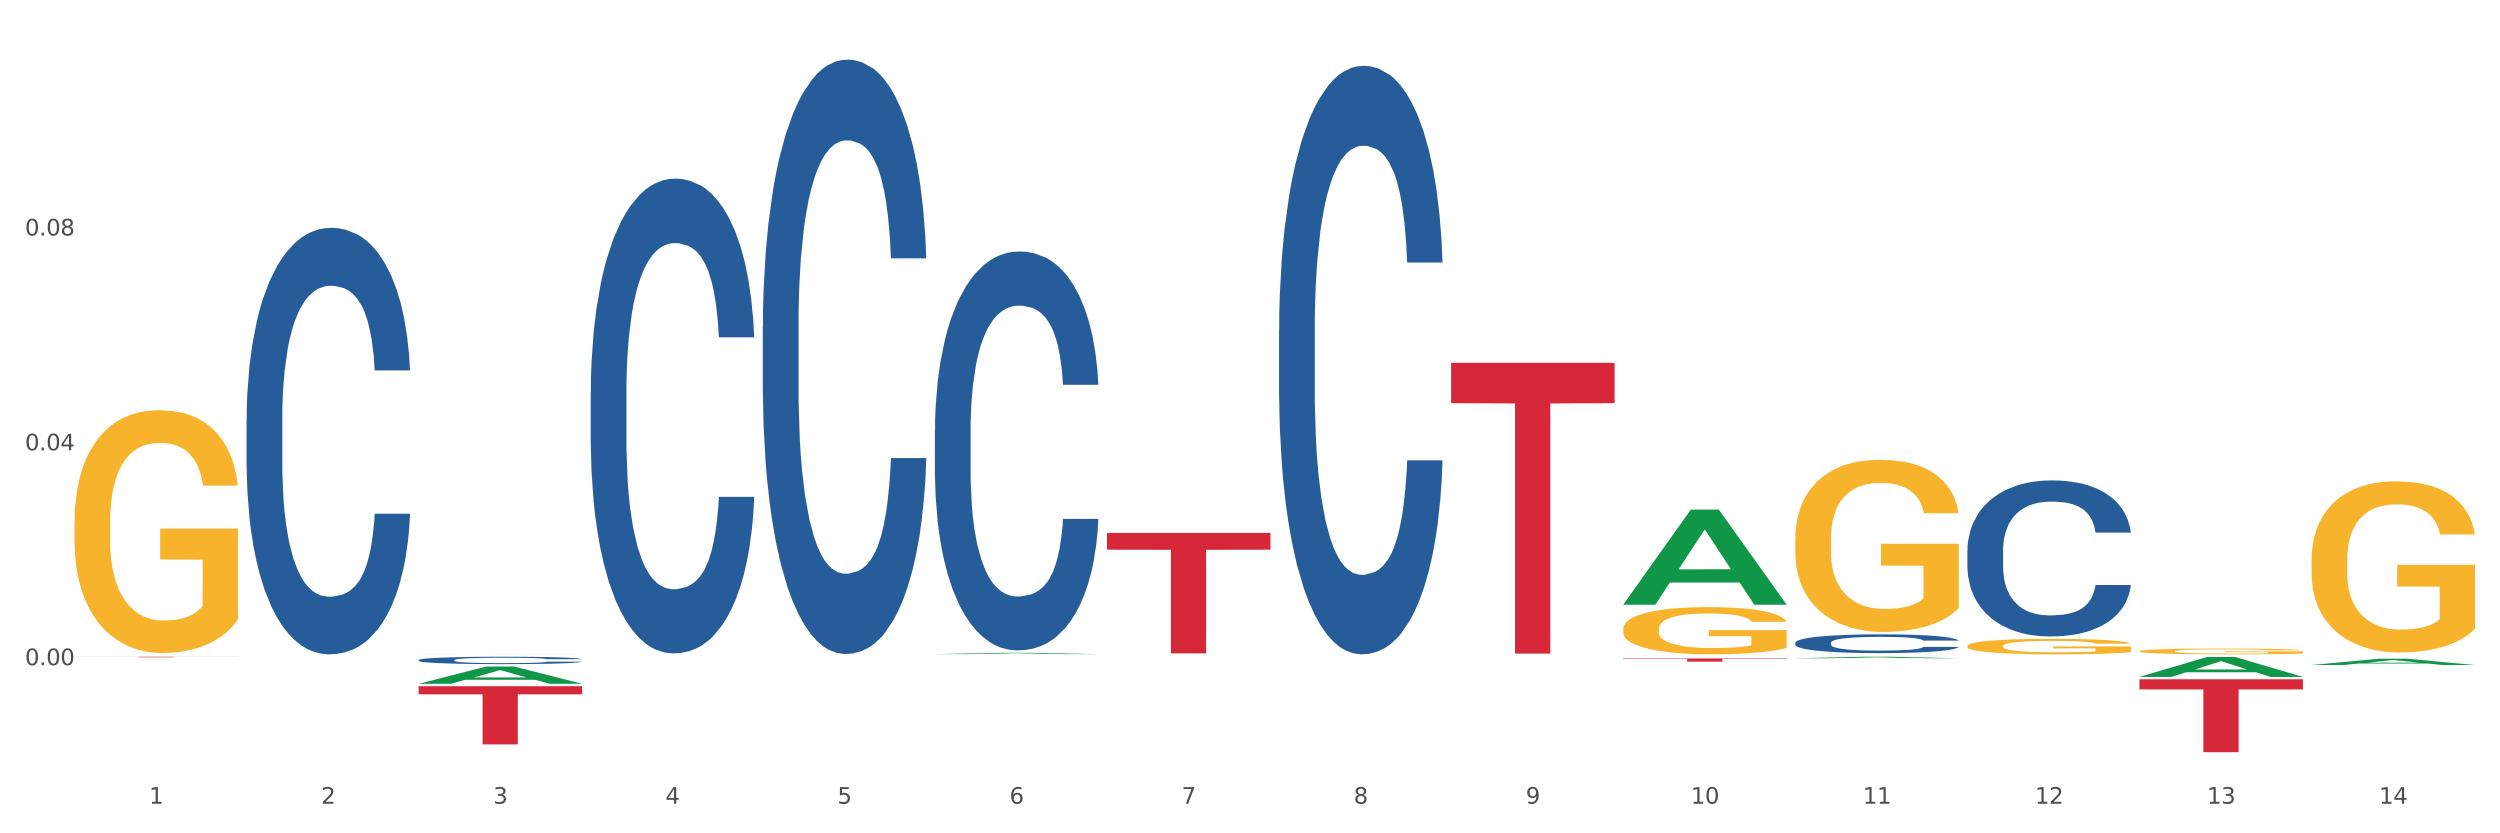 <?xml version="1.0" encoding="utf-8" standalone="no"?>
<!DOCTYPE svg PUBLIC "-//W3C//DTD SVG 1.1//EN"
  "http://www.w3.org/Graphics/SVG/1.1/DTD/svg11.dtd">
<svg xmlns:xlink="http://www.w3.org/1999/xlink" width="1080pt" height="360pt" viewBox="0 0 1080 360" xmlns="http://www.w3.org/2000/svg" version="1.1">
 <rect x="0" y="0" width="1080" height="360" fill="#333333" stroke="none"/>
 <defs>
  <style type="text/css">*{stroke-linejoin: round; stroke-linecap: butt}</style>
 </defs>
 <g id="figure_1">
  <g id="patch_1">
   <path d="M 0 360 
L 1080 360 
L 1080 0 
L 0 0 
z
" style="fill: #ffffff; stroke: #ffffff; stroke-linejoin: miter"/>
  </g>
  <g id="axes_1">
   <g id="matplotlib.axis_1">
    <g id="xtick_1">
     <g id="text_1">
      <!-- 1 -->
      <g style="fill: #4d4d4d" transform="translate(64.432 347.204) scale(0.096 -0.096)">
       <defs>
        <path id="DejaVuSans-31" d="M 794 531 
L 1825 531 
L 1825 4091 
L 703 3866 
L 703 4441 
L 1819 4666 
L 2450 4666 
L 2450 531 
L 3481 531 
L 3481 0 
L 794 0 
L 794 531 
z
" transform="scale(0.016)"/>
       </defs>
       <use xlink:href="#DejaVuSans-31"/>
      </g>
     </g>
    </g>
    <g id="xtick_2">
     <g id="text_2">
      <!-- 2 -->
      <g style="fill: #4d4d4d" transform="translate(138.771 347.204) scale(0.096 -0.096)">
       <defs>
        <path id="DejaVuSans-32" d="M 1228 531 
L 3431 531 
L 3431 0 
L 469 0 
L 469 531 
Q 828 903 1448 1529 
Q 2069 2156 2228 2338 
Q 2531 2678 2651 2914 
Q 2772 3150 2772 3378 
Q 2772 3750 2511 3984 
Q 2250 4219 1831 4219 
Q 1534 4219 1204 4116 
Q 875 4013 500 3803 
L 500 4441 
Q 881 4594 1212 4672 
Q 1544 4750 1819 4750 
Q 2544 4750 2975 4387 
Q 3406 4025 3406 3419 
Q 3406 3131 3298 2873 
Q 3191 2616 2906 2266 
Q 2828 2175 2409 1742 
Q 1991 1309 1228 531 
z
" transform="scale(0.016)"/>
       </defs>
       <use xlink:href="#DejaVuSans-32"/>
      </g>
     </g>
    </g>
    <g id="xtick_3">
     <g id="text_3">
      <!-- 3 -->
      <g style="fill: #4d4d4d" transform="translate(213.109 347.204) scale(0.096 -0.096)">
       <defs>
        <path id="DejaVuSans-33" d="M 2597 2516 
Q 3050 2419 3304 2112 
Q 3559 1806 3559 1356 
Q 3559 666 3084 287 
Q 2609 -91 1734 -91 
Q 1441 -91 1130 -33 
Q 819 25 488 141 
L 488 750 
Q 750 597 1062 519 
Q 1375 441 1716 441 
Q 2309 441 2620 675 
Q 2931 909 2931 1356 
Q 2931 1769 2642 2001 
Q 2353 2234 1838 2234 
L 1294 2234 
L 1294 2753 
L 1863 2753 
Q 2328 2753 2575 2939 
Q 2822 3125 2822 3475 
Q 2822 3834 2567 4026 
Q 2313 4219 1838 4219 
Q 1578 4219 1281 4162 
Q 984 4106 628 3988 
L 628 4550 
Q 988 4650 1302 4700 
Q 1616 4750 1894 4750 
Q 2613 4750 3031 4423 
Q 3450 4097 3450 3541 
Q 3450 3153 3228 2886 
Q 3006 2619 2597 2516 
z
" transform="scale(0.016)"/>
       </defs>
       <use xlink:href="#DejaVuSans-33"/>
      </g>
     </g>
    </g>
    <g id="xtick_4">
     <g id="text_4">
      <!-- 4 -->
      <g style="fill: #4d4d4d" transform="translate(287.448 347.204) scale(0.096 -0.096)">
       <defs>
        <path id="DejaVuSans-34" d="M 2419 4116 
L 825 1625 
L 2419 1625 
L 2419 4116 
z
M 2253 4666 
L 3047 4666 
L 3047 1625 
L 3713 1625 
L 3713 1100 
L 3047 1100 
L 3047 0 
L 2419 0 
L 2419 1100 
L 313 1100 
L 313 1709 
L 2253 4666 
z
" transform="scale(0.016)"/>
       </defs>
       <use xlink:href="#DejaVuSans-34"/>
      </g>
     </g>
    </g>
    <g id="xtick_5">
     <g id="text_5">
      <!-- 5 -->
      <g style="fill: #4d4d4d" transform="translate(361.787 347.204) scale(0.096 -0.096)">
       <defs>
        <path id="DejaVuSans-35" d="M 691 4666 
L 3169 4666 
L 3169 4134 
L 1269 4134 
L 1269 2991 
Q 1406 3038 1543 3061 
Q 1681 3084 1819 3084 
Q 2600 3084 3056 2656 
Q 3513 2228 3513 1497 
Q 3513 744 3044 326 
Q 2575 -91 1722 -91 
Q 1428 -91 1123 -41 
Q 819 9 494 109 
L 494 744 
Q 775 591 1075 516 
Q 1375 441 1709 441 
Q 2250 441 2565 725 
Q 2881 1009 2881 1497 
Q 2881 1984 2565 2268 
Q 2250 2553 1709 2553 
Q 1456 2553 1204 2497 
Q 953 2441 691 2322 
L 691 4666 
z
" transform="scale(0.016)"/>
       </defs>
       <use xlink:href="#DejaVuSans-35"/>
      </g>
     </g>
    </g>
    <g id="xtick_6">
     <g id="text_6">
      <!-- 6 -->
      <g style="fill: #4d4d4d" transform="translate(436.125 347.204) scale(0.096 -0.096)">
       <defs>
        <path id="DejaVuSans-36" d="M 2113 2584 
Q 1688 2584 1439 2293 
Q 1191 2003 1191 1497 
Q 1191 994 1439 701 
Q 1688 409 2113 409 
Q 2538 409 2786 701 
Q 3034 994 3034 1497 
Q 3034 2003 2786 2293 
Q 2538 2584 2113 2584 
z
M 3366 4563 
L 3366 3988 
Q 3128 4100 2886 4159 
Q 2644 4219 2406 4219 
Q 1781 4219 1451 3797 
Q 1122 3375 1075 2522 
Q 1259 2794 1537 2939 
Q 1816 3084 2150 3084 
Q 2853 3084 3261 2657 
Q 3669 2231 3669 1497 
Q 3669 778 3244 343 
Q 2819 -91 2113 -91 
Q 1303 -91 875 529 
Q 447 1150 447 2328 
Q 447 3434 972 4092 
Q 1497 4750 2381 4750 
Q 2619 4750 2861 4703 
Q 3103 4656 3366 4563 
z
" transform="scale(0.016)"/>
       </defs>
       <use xlink:href="#DejaVuSans-36"/>
      </g>
     </g>
    </g>
    <g id="xtick_7">
     <g id="text_7">
      <!-- 7 -->
      <g style="fill: #4d4d4d" transform="translate(510.464 347.204) scale(0.096 -0.096)">
       <defs>
        <path id="DejaVuSans-37" d="M 525 4666 
L 3525 4666 
L 3525 4397 
L 1831 0 
L 1172 0 
L 2766 4134 
L 525 4134 
L 525 4666 
z
" transform="scale(0.016)"/>
       </defs>
       <use xlink:href="#DejaVuSans-37"/>
      </g>
     </g>
    </g>
    <g id="xtick_8">
     <g id="text_8">
      <!-- 8 -->
      <g style="fill: #4d4d4d" transform="translate(584.803 347.204) scale(0.096 -0.096)">
       <defs>
        <path id="DejaVuSans-38" d="M 2034 2216 
Q 1584 2216 1326 1975 
Q 1069 1734 1069 1313 
Q 1069 891 1326 650 
Q 1584 409 2034 409 
Q 2484 409 2743 651 
Q 3003 894 3003 1313 
Q 3003 1734 2745 1975 
Q 2488 2216 2034 2216 
z
M 1403 2484 
Q 997 2584 770 2862 
Q 544 3141 544 3541 
Q 544 4100 942 4425 
Q 1341 4750 2034 4750 
Q 2731 4750 3128 4425 
Q 3525 4100 3525 3541 
Q 3525 3141 3298 2862 
Q 3072 2584 2669 2484 
Q 3125 2378 3379 2068 
Q 3634 1759 3634 1313 
Q 3634 634 3220 271 
Q 2806 -91 2034 -91 
Q 1263 -91 848 271 
Q 434 634 434 1313 
Q 434 1759 690 2068 
Q 947 2378 1403 2484 
z
M 1172 3481 
Q 1172 3119 1398 2916 
Q 1625 2713 2034 2713 
Q 2441 2713 2670 2916 
Q 2900 3119 2900 3481 
Q 2900 3844 2670 4047 
Q 2441 4250 2034 4250 
Q 1625 4250 1398 4047 
Q 1172 3844 1172 3481 
z
" transform="scale(0.016)"/>
       </defs>
       <use xlink:href="#DejaVuSans-38"/>
      </g>
     </g>
    </g>
    <g id="xtick_9">
     <g id="text_9">
      <!-- 9 -->
      <g style="fill: #4d4d4d" transform="translate(659.142 347.204) scale(0.096 -0.096)">
       <defs>
        <path id="DejaVuSans-39" d="M 703 97 
L 703 672 
Q 941 559 1184 500 
Q 1428 441 1663 441 
Q 2288 441 2617 861 
Q 2947 1281 2994 2138 
Q 2813 1869 2534 1725 
Q 2256 1581 1919 1581 
Q 1219 1581 811 2004 
Q 403 2428 403 3163 
Q 403 3881 828 4315 
Q 1253 4750 1959 4750 
Q 2769 4750 3195 4129 
Q 3622 3509 3622 2328 
Q 3622 1225 3098 567 
Q 2575 -91 1691 -91 
Q 1453 -91 1209 -44 
Q 966 3 703 97 
z
M 1959 2075 
Q 2384 2075 2632 2365 
Q 2881 2656 2881 3163 
Q 2881 3666 2632 3958 
Q 2384 4250 1959 4250 
Q 1534 4250 1286 3958 
Q 1038 3666 1038 3163 
Q 1038 2656 1286 2365 
Q 1534 2075 1959 2075 
z
" transform="scale(0.016)"/>
       </defs>
       <use xlink:href="#DejaVuSans-39"/>
      </g>
     </g>
    </g>
    <g id="xtick_10">
     <g id="text_10">
      <!-- 10 -->
      <g style="fill: #4d4d4d" transform="translate(730.426 347.204) scale(0.096 -0.096)">
       <defs>
        <path id="DejaVuSans-30" d="M 2034 4250 
Q 1547 4250 1301 3770 
Q 1056 3291 1056 2328 
Q 1056 1369 1301 889 
Q 1547 409 2034 409 
Q 2525 409 2770 889 
Q 3016 1369 3016 2328 
Q 3016 3291 2770 3770 
Q 2525 4250 2034 4250 
z
M 2034 4750 
Q 2819 4750 3233 4129 
Q 3647 3509 3647 2328 
Q 3647 1150 3233 529 
Q 2819 -91 2034 -91 
Q 1250 -91 836 529 
Q 422 1150 422 2328 
Q 422 3509 836 4129 
Q 1250 4750 2034 4750 
z
" transform="scale(0.016)"/>
       </defs>
       <use xlink:href="#DejaVuSans-31"/>
       <use xlink:href="#DejaVuSans-30" transform="translate(63.623 0)"/>
      </g>
     </g>
    </g>
    <g id="xtick_11">
     <g id="text_11">
      <!-- 11 -->
      <g style="fill: #4d4d4d" transform="translate(804.765 347.204) scale(0.096 -0.096)">
       <use xlink:href="#DejaVuSans-31"/>
       <use xlink:href="#DejaVuSans-31" transform="translate(63.623 0)"/>
      </g>
     </g>
    </g>
    <g id="xtick_12">
     <g id="text_12">
      <!-- 12 -->
      <g style="fill: #4d4d4d" transform="translate(879.104 347.204) scale(0.096 -0.096)">
       <use xlink:href="#DejaVuSans-31"/>
       <use xlink:href="#DejaVuSans-32" transform="translate(63.623 0)"/>
      </g>
     </g>
    </g>
    <g id="xtick_13">
     <g id="text_13">
      <!-- 13 -->
      <g style="fill: #4d4d4d" transform="translate(953.442 347.204) scale(0.096 -0.096)">
       <use xlink:href="#DejaVuSans-31"/>
       <use xlink:href="#DejaVuSans-33" transform="translate(63.623 0)"/>
      </g>
     </g>
    </g>
    <g id="xtick_14">
     <g id="text_14">
      <!-- 14 -->
      <g style="fill: #4d4d4d" transform="translate(1027.781 347.204) scale(0.096 -0.096)">
       <use xlink:href="#DejaVuSans-31"/>
       <use xlink:href="#DejaVuSans-34" transform="translate(63.623 0)"/>
      </g>
     </g>
    </g>
    <g id="xtick_15"/>
    <g id="xtick_16"/>
    <g id="xtick_17"/>
    <g id="xtick_18"/>
    <g id="xtick_19"/>
    <g id="xtick_20"/>
    <g id="xtick_21"/>
    <g id="xtick_22"/>
    <g id="xtick_23"/>
    <g id="xtick_24"/>
    <g id="xtick_25"/>
    <g id="xtick_26"/>
    <g id="xtick_27"/>
   </g>
   <g id="matplotlib.axis_2">
    <g id="ytick_1">
     <g id="text_15">
      <!-- 0.00 -->
      <g style="fill: #4d4d4d" transform="translate(10.8 287.355) scale(0.096 -0.096)">
       <defs>
        <path id="DejaVuSans-2e" d="M 684 794 
L 1344 794 
L 1344 0 
L 684 0 
L 684 794 
z
" transform="scale(0.016)"/>
       </defs>
       <use xlink:href="#DejaVuSans-30"/>
       <use xlink:href="#DejaVuSans-2e" transform="translate(63.623 0)"/>
       <use xlink:href="#DejaVuSans-30" transform="translate(95.41 0)"/>
       <use xlink:href="#DejaVuSans-30" transform="translate(159.033 0)"/>
      </g>
     </g>
    </g>
    <g id="ytick_2">
     <g id="text_16">
      <!-- 0.04 -->
      <g style="fill: #4d4d4d" transform="translate(10.8 194.542) scale(0.096 -0.096)">
       <use xlink:href="#DejaVuSans-30"/>
       <use xlink:href="#DejaVuSans-2e" transform="translate(63.623 0)"/>
       <use xlink:href="#DejaVuSans-30" transform="translate(95.41 0)"/>
       <use xlink:href="#DejaVuSans-34" transform="translate(159.033 0)"/>
      </g>
     </g>
    </g>
    <g id="ytick_3">
     <g id="text_17">
      <!-- 0.08 -->
      <g style="fill: #4d4d4d" transform="translate(10.8 101.729) scale(0.096 -0.096)">
       <use xlink:href="#DejaVuSans-30"/>
       <use xlink:href="#DejaVuSans-2e" transform="translate(63.623 0)"/>
       <use xlink:href="#DejaVuSans-30" transform="translate(95.41 0)"/>
       <use xlink:href="#DejaVuSans-38" transform="translate(159.033 0)"/>
      </g>
     </g>
    </g>
    <g id="ytick_4"/>
    <g id="ytick_5"/>
    <g id="ytick_6"/>
    <g id="ytick_7"/>
   </g>
   <g id="PolyCollection_1">
    <path d="M 180.852 295.397 
L 180.925 295.39 
L 210.048 287.935 
L 222.133 287.928 
L 251.474 295.411 
L 237.495 295.411 
L 231.161 293.669 
L 201.092 293.669 
L 200.874 293.697 
L 194.758 295.411 
L 180.852 295.411 
L 180.852 295.397 
L 204.878 292.629 
L 227.375 292.622 
L 216.236 289.523 
L 216.09 289.509 
L 215.945 289.53 
L 204.806 292.622 
L 204.878 292.629 
L 180.852 295.397 
z
" clip-path="url(#p255cedf13f)" style="fill: #109648"/>
    <path d="M 626.885 156.721 
L 697.506 156.721 
L 697.506 174.18 
L 669.726 174.298 
L 669.726 282.356 
L 654.497 282.356 
L 654.497 174.298 
L 626.885 174.18 
L 626.885 156.838 
L 626.885 156.721 
z
" clip-path="url(#p255cedf13f)" style="fill: #d62839"/>
    <path d="M 478.207 230.233 
L 548.829 230.233 
L 548.829 237.465 
L 521.049 237.514 
L 521.049 282.274 
L 505.82 282.274 
L 505.82 237.514 
L 478.207 237.465 
L 478.207 230.282 
L 478.207 230.233 
z
" clip-path="url(#p255cedf13f)" style="fill: #d62839"/>
    <path d="M 180.852 296.443 
L 251.474 296.443 
L 251.474 299.936 
L 223.694 299.96 
L 223.694 321.579 
L 208.465 321.579 
L 208.465 299.96 
L 180.852 299.936 
L 180.852 296.467 
L 180.852 296.443 
z
" clip-path="url(#p255cedf13f)" style="fill: #d62839"/>
    <path d="M 32.175 283.708 
L 102.797 283.708 
L 102.797 283.74 
L 75.017 283.74 
L 75.017 283.937 
L 59.788 283.937 
L 59.788 283.74 
L 32.175 283.74 
L 32.175 283.708 
L 32.175 283.708 
z
" clip-path="url(#p255cedf13f)" style="fill: #d62839"/>
    <path d="M 106.514 181.214 
L 106.597 181.046 
L 106.597 176.335 
L 106.848 169.941 
L 107.766 158.163 
L 108.935 149.245 
L 110.938 138.812 
L 112.023 134.438 
L 113.442 129.558 
L 116.364 121.65 
L 119.703 114.919 
L 122.04 111.218 
L 123.794 108.862 
L 127.717 104.655 
L 129.971 102.804 
L 132.308 101.29 
L 134.312 100.28 
L 137.651 99.103 
L 140.322 98.598 
L 143.411 98.43 
L 145.998 98.598 
L 149.421 99.271 
L 154.43 101.29 
L 156.35 102.468 
L 158.937 104.487 
L 161.609 107.179 
L 163.779 109.871 
L 166.283 113.741 
L 168.871 118.789 
L 171.376 125.183 
L 173.129 131.072 
L 174.548 137.298 
L 175.8 144.87 
L 176.718 153.115 
L 177.135 160.013 
L 161.859 160.013 
L 161.442 153.788 
L 160.607 147.057 
L 159.772 142.514 
L 158.854 138.812 
L 157.435 134.606 
L 156.183 131.914 
L 154.096 128.717 
L 152.176 126.698 
L 150.59 125.52 
L 148.67 124.51 
L 144.579 123.501 
L 141.658 123.501 
L 139.821 123.837 
L 137.567 124.678 
L 135.647 125.856 
L 133.393 127.875 
L 131.64 130.063 
L 129.887 132.923 
L 128.886 134.942 
L 127.383 138.644 
L 126.381 141.673 
L 125.046 146.889 
L 124.294 150.591 
L 122.959 160.182 
L 122.374 167.249 
L 122.124 172.128 
L 121.957 177.513 
L 121.957 203.762 
L 122.458 215.54 
L 122.875 220.588 
L 123.543 226.309 
L 124.795 233.712 
L 126.632 240.947 
L 128.552 246.163 
L 130.138 249.36 
L 131.64 251.716 
L 133.143 253.567 
L 134.979 255.25 
L 136.482 256.259 
L 138.736 257.269 
L 141.407 257.774 
L 143.494 257.774 
L 147.751 256.932 
L 149.671 256.091 
L 151.508 254.913 
L 153.511 253.062 
L 155.097 251.043 
L 156.016 249.529 
L 157.518 246.332 
L 158.687 242.967 
L 159.689 239.096 
L 160.357 235.731 
L 161.108 230.683 
L 161.692 224.962 
L 161.859 221.934 
L 177.135 221.934 
L 176.802 227.991 
L 176.217 233.88 
L 175.049 241.789 
L 174.13 246.332 
L 172.711 251.884 
L 171.209 256.596 
L 169.122 261.812 
L 167.202 265.682 
L 165.198 269.047 
L 163.028 272.076 
L 159.104 276.282 
L 157.685 277.46 
L 154.68 279.479 
L 152.343 280.657 
L 148.92 281.835 
L 145.414 282.508 
L 141.741 282.676 
L 138.486 282.34 
L 134.896 281.33 
L 132.642 280.321 
L 130.138 278.806 
L 127.216 276.451 
L 124.461 273.59 
L 121.874 270.225 
L 119.453 266.355 
L 117.199 261.98 
L 114.277 254.745 
L 112.107 247.678 
L 110.521 241.116 
L 109.435 235.563 
L 108.35 228.496 
L 107.766 223.616 
L 106.848 211.838 
L 106.514 200.901 
L 106.514 181.214 
z
" clip-path="url(#p255cedf13f)" style="fill: #255c99"/>
    <path d="M 180.852 285.14 
L 180.936 285.138 
L 180.936 285.056 
L 181.186 284.945 
L 182.105 284.742 
L 183.273 284.587 
L 185.277 284.407 
L 186.362 284.331 
L 187.781 284.247 
L 190.703 284.11 
L 194.042 283.993 
L 196.379 283.929 
L 198.132 283.889 
L 202.056 283.816 
L 204.31 283.784 
L 206.647 283.758 
L 208.65 283.74 
L 211.989 283.72 
L 214.661 283.711 
L 217.749 283.708 
L 220.337 283.711 
L 223.76 283.723 
L 228.768 283.758 
L 230.688 283.778 
L 233.276 283.813 
L 235.947 283.859 
L 238.118 283.906 
L 240.622 283.973 
L 243.21 284.06 
L 245.714 284.171 
L 247.467 284.273 
L 248.886 284.381 
L 250.139 284.512 
L 251.057 284.654 
L 251.474 284.774 
L 236.198 284.774 
L 235.78 284.666 
L 234.946 284.549 
L 234.111 284.471 
L 233.193 284.407 
L 231.774 284.334 
L 230.521 284.287 
L 228.434 284.232 
L 226.514 284.197 
L 224.928 284.177 
L 223.008 284.159 
L 218.918 284.142 
L 215.996 284.142 
L 214.16 284.148 
L 211.906 284.162 
L 209.986 284.183 
L 207.732 284.218 
L 205.979 284.255 
L 204.226 284.305 
L 203.224 284.34 
L 201.722 284.404 
L 200.72 284.456 
L 199.384 284.547 
L 198.633 284.611 
L 197.297 284.777 
L 196.713 284.899 
L 196.463 284.983 
L 196.296 285.076 
L 196.296 285.531 
L 196.797 285.734 
L 197.214 285.822 
L 197.882 285.921 
L 199.134 286.049 
L 200.97 286.174 
L 202.89 286.264 
L 204.476 286.319 
L 205.979 286.36 
L 207.482 286.392 
L 209.318 286.421 
L 210.821 286.439 
L 213.075 286.456 
L 215.746 286.465 
L 217.833 286.465 
L 222.09 286.45 
L 224.01 286.436 
L 225.847 286.416 
L 227.85 286.384 
L 229.436 286.349 
L 230.354 286.322 
L 231.857 286.267 
L 233.026 286.209 
L 234.027 286.142 
L 234.695 286.084 
L 235.447 285.996 
L 236.031 285.897 
L 236.198 285.845 
L 251.474 285.845 
L 251.14 285.95 
L 250.556 286.052 
L 249.387 286.188 
L 248.469 286.267 
L 247.05 286.363 
L 245.547 286.445 
L 243.46 286.535 
L 241.54 286.602 
L 239.537 286.66 
L 237.367 286.713 
L 233.443 286.785 
L 232.024 286.806 
L 229.019 286.841 
L 226.681 286.861 
L 223.259 286.881 
L 219.753 286.893 
L 216.08 286.896 
L 212.824 286.89 
L 209.235 286.873 
L 206.981 286.855 
L 204.476 286.829 
L 201.555 286.788 
L 198.8 286.739 
L 196.212 286.68 
L 193.791 286.614 
L 191.538 286.538 
L 188.616 286.413 
L 186.445 286.29 
L 184.859 286.177 
L 183.774 286.081 
L 182.689 285.958 
L 182.105 285.874 
L 181.186 285.67 
L 180.852 285.481 
L 180.852 285.14 
z
" clip-path="url(#p255cedf13f)" style="fill: #255c99"/>
    <path d="M 255.191 169.322 
L 255.275 169.134 
L 255.275 163.89 
L 255.525 156.772 
L 256.443 143.66 
L 257.612 133.733 
L 259.615 122.119 
L 260.701 117.249 
L 262.12 111.817 
L 265.041 103.014 
L 268.381 95.521 
L 270.718 91.401 
L 272.471 88.778 
L 276.394 84.095 
L 278.648 82.035 
L 280.986 80.349 
L 282.989 79.225 
L 286.328 77.914 
L 288.999 77.352 
L 292.088 77.165 
L 294.676 77.352 
L 298.098 78.101 
L 303.107 80.349 
L 305.027 81.66 
L 307.615 83.908 
L 310.286 86.905 
L 312.457 89.902 
L 314.961 94.21 
L 317.549 99.83 
L 320.053 106.947 
L 321.806 113.503 
L 323.225 120.434 
L 324.477 128.863 
L 325.396 138.041 
L 325.813 145.721 
L 310.537 145.721 
L 310.119 138.79 
L 309.284 131.298 
L 308.45 126.24 
L 307.531 122.119 
L 306.112 117.437 
L 304.86 114.44 
L 302.773 110.881 
L 300.853 108.633 
L 299.267 107.322 
L 297.347 106.198 
L 293.257 105.074 
L 290.335 105.074 
L 288.499 105.449 
L 286.245 106.385 
L 284.325 107.697 
L 282.071 109.944 
L 280.318 112.379 
L 278.565 115.564 
L 277.563 117.811 
L 276.06 121.932 
L 275.059 125.304 
L 273.723 131.11 
L 272.972 135.231 
L 271.636 145.908 
L 271.052 153.775 
L 270.801 159.207 
L 270.634 165.201 
L 270.634 194.421 
L 271.135 207.533 
L 271.553 213.152 
L 272.22 219.521 
L 273.473 227.763 
L 275.309 235.817 
L 277.229 241.624 
L 278.815 245.183 
L 280.318 247.805 
L 281.82 249.865 
L 283.657 251.738 
L 285.159 252.862 
L 287.413 253.986 
L 290.085 254.548 
L 292.172 254.548 
L 296.429 253.612 
L 298.349 252.675 
L 300.185 251.364 
L 302.189 249.303 
L 303.775 247.056 
L 304.693 245.37 
L 306.196 241.811 
L 307.364 238.065 
L 308.366 233.757 
L 309.034 230.01 
L 309.785 224.391 
L 310.37 218.022 
L 310.537 214.651 
L 325.813 214.651 
L 325.479 221.394 
L 324.895 227.95 
L 323.726 236.754 
L 322.808 241.811 
L 321.389 247.992 
L 319.886 253.237 
L 317.799 259.044 
L 315.879 263.352 
L 313.876 267.098 
L 311.705 270.469 
L 307.782 275.152 
L 306.363 276.463 
L 303.358 278.711 
L 301.02 280.022 
L 297.598 281.333 
L 294.092 282.083 
L 290.419 282.27 
L 287.163 281.895 
L 283.573 280.772 
L 281.32 279.648 
L 278.815 277.962 
L 275.893 275.34 
L 273.139 272.155 
L 270.551 268.409 
L 268.13 264.101 
L 265.876 259.231 
L 262.955 251.176 
L 260.784 243.309 
L 259.198 236.004 
L 258.113 229.823 
L 257.028 221.956 
L 256.443 216.524 
L 255.525 203.412 
L 255.191 191.237 
L 255.191 169.322 
z
" clip-path="url(#p255cedf13f)" style="fill: #255c99"/>
    <path d="M 329.53 141.136 
L 329.613 140.902 
L 329.613 134.336 
L 329.864 125.424 
L 330.782 109.009 
L 331.951 96.58 
L 333.954 82.041 
L 335.039 75.944 
L 336.458 69.143 
L 339.38 58.121 
L 342.719 48.741 
L 345.057 43.582 
L 346.81 40.299 
L 350.733 34.436 
L 352.987 31.857 
L 355.324 29.746 
L 357.328 28.339 
L 360.667 26.698 
L 363.338 25.994 
L 366.427 25.759 
L 369.015 25.994 
L 372.437 26.932 
L 377.446 29.746 
L 379.366 31.388 
L 381.954 34.202 
L 384.625 37.954 
L 386.795 41.706 
L 389.3 47.1 
L 391.887 54.135 
L 394.392 63.046 
L 396.145 71.254 
L 397.564 79.93 
L 398.816 90.483 
L 399.734 101.974 
L 400.152 111.589 
L 384.875 111.589 
L 384.458 102.912 
L 383.623 93.532 
L 382.788 87.2 
L 381.87 82.041 
L 380.451 76.178 
L 379.199 72.426 
L 377.112 67.971 
L 375.192 65.156 
L 373.606 63.515 
L 371.686 62.108 
L 367.595 60.701 
L 364.674 60.701 
L 362.837 61.17 
L 360.583 62.342 
L 358.663 63.984 
L 356.41 66.798 
L 354.656 69.847 
L 352.903 73.833 
L 351.902 76.647 
L 350.399 81.806 
L 349.397 86.027 
L 348.062 93.297 
L 347.31 98.456 
L 345.975 111.823 
L 345.391 121.672 
L 345.14 128.473 
L 344.973 135.977 
L 344.973 172.56 
L 345.474 188.975 
L 345.891 196.011 
L 346.559 203.984 
L 347.811 214.302 
L 349.648 224.386 
L 351.568 231.655 
L 353.154 236.111 
L 354.656 239.394 
L 356.159 241.974 
L 357.996 244.319 
L 359.498 245.726 
L 361.752 247.133 
L 364.423 247.836 
L 366.51 247.836 
L 370.768 246.664 
L 372.688 245.491 
L 374.524 243.85 
L 376.528 241.27 
L 378.114 238.456 
L 379.032 236.346 
L 380.534 231.89 
L 381.703 227.2 
L 382.705 221.806 
L 383.373 217.116 
L 384.124 210.081 
L 384.708 202.108 
L 384.875 197.887 
L 400.152 197.887 
L 399.818 206.329 
L 399.233 214.537 
L 398.065 225.558 
L 397.146 231.89 
L 395.727 239.629 
L 394.225 246.195 
L 392.138 253.464 
L 390.218 258.858 
L 388.214 263.548 
L 386.044 267.769 
L 382.121 273.632 
L 380.701 275.274 
L 377.696 278.088 
L 375.359 279.729 
L 371.936 281.371 
L 368.43 282.309 
L 364.757 282.543 
L 361.502 282.074 
L 357.912 280.667 
L 355.658 279.26 
L 353.154 277.15 
L 350.232 273.866 
L 347.477 269.88 
L 344.89 265.19 
L 342.469 259.796 
L 340.215 253.699 
L 337.293 243.615 
L 335.123 233.766 
L 333.537 224.62 
L 332.452 216.882 
L 331.366 207.032 
L 330.782 200.232 
L 329.864 183.816 
L 329.53 168.573 
L 329.53 141.136 
z
" clip-path="url(#p255cedf13f)" style="fill: #255c99"/>
    <path d="M 701.223 284.466 
L 771.845 284.466 
L 771.845 284.658 
L 744.065 284.66 
L 744.065 285.851 
L 728.836 285.851 
L 728.836 284.66 
L 701.223 284.658 
L 701.223 284.467 
L 701.223 284.466 
z
" clip-path="url(#p255cedf13f)" style="fill: #d62839"/>
    <path d="M 403.869 186.067 
L 403.952 185.91 
L 403.952 181.503 
L 404.202 175.522 
L 405.121 164.504 
L 406.289 156.162 
L 408.293 146.403 
L 409.378 142.311 
L 410.797 137.746 
L 413.719 130.348 
L 417.058 124.052 
L 419.395 120.589 
L 421.148 118.386 
L 425.072 114.451 
L 427.326 112.72 
L 429.663 111.303 
L 431.666 110.359 
L 435.006 109.257 
L 437.677 108.785 
L 440.766 108.627 
L 443.353 108.785 
L 446.776 109.414 
L 451.785 111.303 
L 453.704 112.405 
L 456.292 114.294 
L 458.964 116.812 
L 461.134 119.33 
L 463.638 122.95 
L 466.226 127.672 
L 468.73 133.654 
L 470.483 139.163 
L 471.903 144.986 
L 473.155 152.069 
L 474.073 159.782 
L 474.49 166.235 
L 459.214 166.235 
L 458.797 160.411 
L 457.962 154.115 
L 457.127 149.866 
L 456.209 146.403 
L 454.79 142.468 
L 453.538 139.95 
L 451.451 136.959 
L 449.531 135.07 
L 447.945 133.968 
L 446.025 133.024 
L 441.934 132.08 
L 439.012 132.08 
L 437.176 132.394 
L 434.922 133.181 
L 433.002 134.283 
L 430.748 136.172 
L 428.995 138.218 
L 427.242 140.894 
L 426.24 142.783 
L 424.738 146.246 
L 423.736 149.079 
L 422.401 153.958 
L 421.649 157.421 
L 420.314 166.393 
L 419.729 173.003 
L 419.479 177.568 
L 419.312 182.605 
L 419.312 207.159 
L 419.813 218.177 
L 420.23 222.899 
L 420.898 228.25 
L 422.15 235.176 
L 423.987 241.944 
L 425.907 246.823 
L 427.493 249.814 
L 428.995 252.018 
L 430.498 253.749 
L 432.334 255.323 
L 433.837 256.267 
L 436.091 257.212 
L 438.762 257.684 
L 440.849 257.684 
L 445.106 256.897 
L 447.026 256.11 
L 448.863 255.008 
L 450.866 253.277 
L 452.452 251.388 
L 453.371 249.971 
L 454.873 246.981 
L 456.042 243.833 
L 457.044 240.213 
L 457.711 237.065 
L 458.463 232.343 
L 459.047 226.991 
L 459.214 224.158 
L 474.49 224.158 
L 474.156 229.824 
L 473.572 235.333 
L 472.403 242.731 
L 471.485 246.981 
L 470.066 252.175 
L 468.563 256.582 
L 466.477 261.462 
L 464.557 265.082 
L 462.553 268.23 
L 460.383 271.063 
L 456.459 274.998 
L 455.04 276.1 
L 452.035 277.988 
L 449.698 279.09 
L 446.275 280.192 
L 442.769 280.822 
L 439.096 280.979 
L 435.84 280.664 
L 432.251 279.72 
L 429.997 278.775 
L 427.493 277.359 
L 424.571 275.155 
L 421.816 272.479 
L 419.228 269.331 
L 416.808 265.711 
L 414.554 261.619 
L 411.632 254.851 
L 409.462 248.24 
L 407.875 242.101 
L 406.79 236.907 
L 405.705 230.297 
L 405.121 225.732 
L 404.202 214.714 
L 403.869 204.483 
L 403.869 186.067 
z
" clip-path="url(#p255cedf13f)" style="fill: #255c99"/>
    <path d="M 775.562 277.68 
L 775.646 277.673 
L 775.646 277.465 
L 775.896 277.184 
L 776.814 276.665 
L 777.983 276.273 
L 779.986 275.814 
L 781.072 275.621 
L 782.491 275.406 
L 785.412 275.058 
L 788.752 274.762 
L 791.089 274.599 
L 792.842 274.495 
L 796.765 274.31 
L 799.019 274.229 
L 801.357 274.162 
L 803.36 274.118 
L 806.699 274.066 
L 809.37 274.043 
L 812.459 274.036 
L 815.047 274.043 
L 818.469 274.073 
L 823.478 274.162 
L 825.398 274.214 
L 827.986 274.303 
L 830.657 274.421 
L 832.828 274.54 
L 835.332 274.71 
L 837.92 274.932 
L 840.424 275.214 
L 842.177 275.473 
L 843.596 275.747 
L 844.848 276.08 
L 845.766 276.443 
L 846.184 276.747 
L 830.908 276.747 
L 830.49 276.473 
L 829.655 276.176 
L 828.821 275.976 
L 827.902 275.814 
L 826.483 275.628 
L 825.231 275.51 
L 823.144 275.369 
L 821.224 275.28 
L 819.638 275.228 
L 817.718 275.184 
L 813.628 275.14 
L 810.706 275.14 
L 808.87 275.154 
L 806.616 275.191 
L 804.696 275.243 
L 802.442 275.332 
L 800.689 275.428 
L 798.936 275.554 
L 797.934 275.643 
L 796.431 275.806 
L 795.43 275.939 
L 794.094 276.169 
L 793.343 276.332 
L 792.007 276.754 
L 791.423 277.065 
L 791.172 277.28 
L 791.005 277.517 
L 791.005 278.672 
L 791.506 279.191 
L 791.924 279.413 
L 792.591 279.665 
L 793.844 279.991 
L 795.68 280.309 
L 797.6 280.539 
L 799.186 280.679 
L 800.689 280.783 
L 802.191 280.865 
L 804.028 280.939 
L 805.53 280.983 
L 807.784 281.028 
L 810.456 281.05 
L 812.543 281.05 
L 816.8 281.013 
L 818.72 280.976 
L 820.556 280.924 
L 822.56 280.842 
L 824.146 280.754 
L 825.064 280.687 
L 826.567 280.546 
L 827.735 280.398 
L 828.737 280.228 
L 829.405 280.08 
L 830.156 279.857 
L 830.741 279.606 
L 830.908 279.472 
L 846.184 279.472 
L 845.85 279.739 
L 845.266 279.998 
L 844.097 280.346 
L 843.179 280.546 
L 841.76 280.791 
L 840.257 280.998 
L 838.17 281.228 
L 836.25 281.398 
L 834.247 281.546 
L 832.076 281.679 
L 828.153 281.864 
L 826.734 281.916 
L 823.728 282.005 
L 821.391 282.057 
L 817.969 282.109 
L 814.463 282.138 
L 810.79 282.146 
L 807.534 282.131 
L 803.944 282.087 
L 801.69 282.042 
L 799.186 281.976 
L 796.264 281.872 
L 793.51 281.746 
L 790.922 281.598 
L 788.501 281.427 
L 786.247 281.235 
L 783.325 280.916 
L 781.155 280.605 
L 779.569 280.317 
L 778.484 280.072 
L 777.399 279.761 
L 776.814 279.546 
L 775.896 279.028 
L 775.562 278.546 
L 775.562 277.68 
z
" clip-path="url(#p255cedf13f)" style="fill: #255c99"/>
    <path d="M 32.175 225.685 
L 32.258 225.589 
L 32.258 222.141 
L 32.425 219.171 
L 33.259 211.987 
L 34.51 206.048 
L 35.427 202.887 
L 36.344 200.301 
L 37.428 197.715 
L 38.762 195.033 
L 41.18 191.106 
L 42.681 189.094 
L 44.515 186.987 
L 47.85 183.922 
L 50.268 182.198 
L 52.77 180.761 
L 56.855 179.037 
L 59.523 178.27 
L 62.358 177.696 
L 65.777 177.312 
L 68.361 177.217 
L 74.031 177.504 
L 78.867 178.366 
L 81.202 179.037 
L 84.203 180.186 
L 85.788 180.952 
L 88.372 182.485 
L 91.04 184.496 
L 92.875 186.221 
L 95.626 189.477 
L 97.711 192.734 
L 99.628 196.757 
L 100.629 199.535 
L 101.379 202.121 
L 102.046 205.091 
L 102.713 209.784 
L 87.705 209.784 
L 87.122 206.432 
L 86.204 203.271 
L 84.87 200.205 
L 83.703 198.29 
L 81.702 195.895 
L 79.868 194.362 
L 77.95 193.213 
L 75.615 192.255 
L 73.781 191.776 
L 71.196 191.393 
L 66.11 191.489 
L 62.692 192.255 
L 60.357 193.213 
L 58.856 194.075 
L 57.522 195.033 
L 56.021 196.374 
L 54.27 198.385 
L 53.02 200.205 
L 51.769 202.504 
L 50.768 204.803 
L 49.851 207.485 
L 49.101 210.359 
L 48.517 213.328 
L 48.017 216.968 
L 47.6 223.003 
L 47.6 236.125 
L 47.767 239.095 
L 48.184 243.022 
L 48.684 245.991 
L 49.518 249.535 
L 50.268 251.93 
L 51.686 255.378 
L 53.27 258.252 
L 54.52 260.072 
L 55.771 261.605 
L 57.939 263.712 
L 60.357 265.436 
L 62.441 266.49 
L 65.276 267.448 
L 67.194 267.831 
L 68.862 268.022 
L 72.947 268.022 
L 75.865 267.735 
L 79.117 267.064 
L 81.619 266.202 
L 83.703 265.149 
L 86.038 263.424 
L 87.538 261.796 
L 87.538 241.777 
L 69.195 241.681 
L 69.195 228.367 
L 102.797 228.367 
L 102.797 267.448 
L 101.379 269.459 
L 99.795 271.279 
L 98.128 272.907 
L 95.626 274.919 
L 92.625 276.835 
L 89.956 278.176 
L 87.122 279.325 
L 83.786 280.379 
L 79.451 281.337 
L 76.783 281.72 
L 73.447 282.007 
L 69.529 282.103 
L 66.11 281.911 
L 62.775 281.432 
L 59.273 280.57 
L 55.855 279.325 
L 53.27 278.08 
L 50.685 276.547 
L 47.934 274.536 
L 45.766 272.62 
L 44.098 270.896 
L 42.264 268.693 
L 40.263 265.819 
L 38.762 263.233 
L 37.428 260.551 
L 36.01 257.103 
L 35.01 254.133 
L 34.009 250.398 
L 33.426 247.62 
L 32.759 243.309 
L 32.258 237.275 
L 32.175 225.685 
z
" clip-path="url(#p255cedf13f)" style="fill: #f7b32b"/>
    <path d="M 998.578 242.1 
L 998.662 242.032 
L 998.662 239.602 
L 998.828 237.509 
L 999.662 232.446 
L 1000.913 228.26 
L 1001.83 226.032 
L 1002.747 224.209 
L 1003.831 222.387 
L 1005.165 220.496 
L 1007.583 217.728 
L 1009.084 216.311 
L 1010.918 214.826 
L 1014.253 212.665 
L 1016.671 211.45 
L 1019.173 210.437 
L 1023.258 209.222 
L 1025.926 208.682 
L 1028.761 208.277 
L 1032.18 208.007 
L 1034.765 207.94 
L 1040.434 208.142 
L 1045.27 208.75 
L 1047.605 209.222 
L 1050.607 210.032 
L 1052.191 210.572 
L 1054.775 211.653 
L 1057.444 213.07 
L 1059.278 214.285 
L 1062.029 216.581 
L 1064.114 218.876 
L 1066.032 221.712 
L 1067.032 223.669 
L 1067.783 225.492 
L 1068.45 227.585 
L 1069.117 230.893 
L 1054.108 230.893 
L 1053.525 228.53 
L 1052.608 226.302 
L 1051.274 224.142 
L 1050.106 222.792 
L 1048.105 221.104 
L 1046.271 220.024 
L 1044.353 219.214 
L 1042.019 218.539 
L 1040.184 218.201 
L 1037.599 217.931 
L 1032.513 217.999 
L 1029.095 218.539 
L 1026.76 219.214 
L 1025.259 219.821 
L 1023.925 220.496 
L 1022.425 221.442 
L 1020.674 222.859 
L 1019.423 224.142 
L 1018.172 225.762 
L 1017.172 227.382 
L 1016.255 229.273 
L 1015.504 231.298 
L 1014.92 233.391 
L 1014.42 235.956 
L 1014.003 240.209 
L 1014.003 249.458 
L 1014.17 251.551 
L 1014.587 254.319 
L 1015.087 256.412 
L 1015.921 258.91 
L 1016.671 260.597 
L 1018.089 263.028 
L 1019.673 265.053 
L 1020.924 266.336 
L 1022.174 267.416 
L 1024.342 268.901 
L 1026.76 270.116 
L 1028.845 270.859 
L 1031.68 271.534 
L 1033.597 271.804 
L 1035.265 271.939 
L 1039.35 271.939 
L 1042.269 271.736 
L 1045.52 271.264 
L 1048.022 270.656 
L 1050.106 269.914 
L 1052.441 268.699 
L 1053.942 267.551 
L 1053.942 253.441 
L 1035.598 253.374 
L 1035.598 243.99 
L 1069.2 243.99 
L 1069.2 271.534 
L 1067.783 272.952 
L 1066.198 274.234 
L 1064.531 275.382 
L 1062.029 276.8 
L 1059.028 278.15 
L 1056.36 279.095 
L 1053.525 279.905 
L 1050.19 280.648 
L 1045.854 281.323 
L 1043.186 281.593 
L 1039.851 281.795 
L 1035.932 281.863 
L 1032.513 281.728 
L 1029.178 281.39 
L 1025.676 280.783 
L 1022.258 279.905 
L 1019.673 279.028 
L 1017.088 277.947 
L 1014.337 276.53 
L 1012.169 275.179 
L 1010.501 273.964 
L 1008.667 272.412 
L 1006.666 270.386 
L 1005.165 268.563 
L 1003.831 266.673 
L 1002.414 264.243 
L 1001.413 262.15 
L 1000.413 259.517 
L 999.829 257.559 
L 999.162 254.521 
L 998.662 250.268 
L 998.578 242.1 
z
" clip-path="url(#p255cedf13f)" style="fill: #f7b32b"/>
    <path d="M 924.24 281.338 
L 924.323 281.336 
L 924.323 281.254 
L 924.49 281.184 
L 925.323 281.013 
L 926.574 280.872 
L 927.491 280.797 
L 928.408 280.736 
L 929.492 280.675 
L 930.826 280.611 
L 933.244 280.518 
L 934.745 280.47 
L 936.58 280.42 
L 939.915 280.348 
L 942.333 280.307 
L 944.834 280.273 
L 948.92 280.232 
L 951.588 280.214 
L 954.423 280.2 
L 957.841 280.191 
L 960.426 280.189 
L 966.096 280.195 
L 970.932 280.216 
L 973.266 280.232 
L 976.268 280.259 
L 977.852 280.277 
L 980.437 280.314 
L 983.105 280.361 
L 984.939 280.402 
L 987.691 280.479 
L 989.775 280.557 
L 991.693 280.652 
L 992.693 280.718 
L 993.444 280.779 
L 994.111 280.85 
L 994.778 280.961 
L 979.77 280.961 
L 979.186 280.882 
L 978.269 280.807 
L 976.935 280.734 
L 975.768 280.688 
L 973.766 280.632 
L 971.932 280.595 
L 970.014 280.568 
L 967.68 280.545 
L 965.845 280.534 
L 963.261 280.525 
L 958.175 280.527 
L 954.756 280.545 
L 952.422 280.568 
L 950.921 280.588 
L 949.587 280.611 
L 948.086 280.643 
L 946.335 280.691 
L 945.084 280.734 
L 943.834 280.788 
L 942.833 280.843 
L 941.916 280.907 
L 941.165 280.975 
L 940.582 281.045 
L 940.081 281.131 
L 939.665 281.275 
L 939.665 281.586 
L 939.831 281.656 
L 940.248 281.749 
L 940.749 281.82 
L 941.582 281.904 
L 942.333 281.961 
L 943.75 282.042 
L 945.334 282.111 
L 946.585 282.154 
L 947.836 282.19 
L 950.004 282.24 
L 952.422 282.281 
L 954.506 282.306 
L 957.341 282.329 
L 959.259 282.338 
L 960.926 282.342 
L 965.012 282.342 
L 967.93 282.336 
L 971.182 282.32 
L 973.683 282.299 
L 975.768 282.274 
L 978.102 282.233 
L 979.603 282.195 
L 979.603 281.72 
L 961.26 281.718 
L 961.26 281.402 
L 994.861 281.402 
L 994.861 282.329 
L 993.444 282.376 
L 991.86 282.42 
L 990.192 282.458 
L 987.691 282.506 
L 984.689 282.551 
L 982.021 282.583 
L 979.186 282.61 
L 975.851 282.635 
L 971.515 282.658 
L 968.847 282.667 
L 965.512 282.674 
L 961.593 282.676 
L 958.175 282.672 
L 954.84 282.66 
L 951.338 282.64 
L 947.919 282.61 
L 945.334 282.581 
L 942.75 282.545 
L 939.998 282.497 
L 937.83 282.451 
L 936.163 282.41 
L 934.328 282.358 
L 932.327 282.29 
L 930.826 282.229 
L 929.492 282.165 
L 928.075 282.083 
L 927.074 282.013 
L 926.074 281.924 
L 925.49 281.858 
L 924.823 281.756 
L 924.323 281.613 
L 924.24 281.338 
z
" clip-path="url(#p255cedf13f)" style="fill: #f7b32b"/>
    <path d="M 849.901 279.077 
L 849.984 279.071 
L 849.984 278.851 
L 850.151 278.661 
L 850.985 278.203 
L 852.235 277.824 
L 853.153 277.622 
L 854.07 277.457 
L 855.154 277.292 
L 856.488 277.121 
L 858.906 276.871 
L 860.407 276.742 
L 862.241 276.608 
L 865.576 276.412 
L 867.994 276.302 
L 870.495 276.211 
L 874.581 276.101 
L 877.249 276.052 
L 880.084 276.015 
L 883.502 275.991 
L 886.087 275.984 
L 891.757 276.003 
L 896.593 276.058 
L 898.927 276.101 
L 901.929 276.174 
L 903.513 276.223 
L 906.098 276.321 
L 908.766 276.449 
L 910.601 276.559 
L 913.352 276.767 
L 915.436 276.975 
L 917.354 277.231 
L 918.355 277.408 
L 919.105 277.573 
L 919.772 277.763 
L 920.439 278.062 
L 905.431 278.062 
L 904.847 277.848 
L 903.93 277.647 
L 902.596 277.451 
L 901.429 277.329 
L 899.428 277.176 
L 897.593 277.078 
L 895.676 277.005 
L 893.341 276.944 
L 891.507 276.913 
L 888.922 276.889 
L 883.836 276.895 
L 880.417 276.944 
L 878.083 277.005 
L 876.582 277.06 
L 875.248 277.121 
L 873.747 277.207 
L 871.996 277.335 
L 870.745 277.451 
L 869.495 277.598 
L 868.494 277.745 
L 867.577 277.916 
L 866.827 278.099 
L 866.243 278.288 
L 865.743 278.521 
L 865.326 278.906 
L 865.326 279.743 
L 865.493 279.932 
L 865.91 280.183 
L 866.41 280.372 
L 867.244 280.598 
L 867.994 280.751 
L 869.411 280.971 
L 870.996 281.155 
L 872.246 281.271 
L 873.497 281.368 
L 875.665 281.503 
L 878.083 281.613 
L 880.167 281.68 
L 883.002 281.741 
L 884.92 281.766 
L 886.587 281.778 
L 890.673 281.778 
L 893.591 281.76 
L 896.843 281.717 
L 899.344 281.662 
L 901.429 281.595 
L 903.763 281.485 
L 905.264 281.381 
L 905.264 280.103 
L 886.921 280.097 
L 886.921 279.248 
L 920.523 279.248 
L 920.523 281.741 
L 919.105 281.87 
L 917.521 281.986 
L 915.853 282.09 
L 913.352 282.218 
L 910.35 282.34 
L 907.682 282.426 
L 904.847 282.499 
L 901.512 282.566 
L 897.177 282.627 
L 894.508 282.652 
L 891.173 282.67 
L 887.254 282.676 
L 883.836 282.664 
L 880.501 282.634 
L 876.999 282.579 
L 873.58 282.499 
L 870.996 282.42 
L 868.411 282.322 
L 865.659 282.194 
L 863.492 282.071 
L 861.824 281.961 
L 859.99 281.821 
L 857.989 281.637 
L 856.488 281.472 
L 855.154 281.301 
L 853.736 281.081 
L 852.736 280.892 
L 851.735 280.653 
L 851.151 280.476 
L 850.484 280.201 
L 849.984 279.816 
L 849.901 279.077 
z
" clip-path="url(#p255cedf13f)" style="fill: #f7b32b"/>
    <path d="M 775.562 232.997 
L 775.645 232.929 
L 775.645 230.484 
L 775.812 228.378 
L 776.646 223.284 
L 777.897 219.072 
L 778.814 216.831 
L 779.731 214.997 
L 780.815 213.163 
L 782.149 211.261 
L 784.567 208.476 
L 786.068 207.05 
L 787.902 205.555 
L 791.237 203.382 
L 793.655 202.159 
L 796.157 201.14 
L 800.242 199.917 
L 802.91 199.374 
L 805.745 198.967 
L 809.164 198.695 
L 811.748 198.627 
L 817.418 198.831 
L 822.254 199.442 
L 824.589 199.917 
L 827.59 200.733 
L 829.175 201.276 
L 831.759 202.363 
L 834.427 203.789 
L 836.262 205.012 
L 839.013 207.321 
L 841.098 209.631 
L 843.015 212.484 
L 844.016 214.453 
L 844.766 216.287 
L 845.433 218.393 
L 846.1 221.721 
L 831.092 221.721 
L 830.509 219.344 
L 829.592 217.102 
L 828.257 214.929 
L 827.09 213.57 
L 825.089 211.872 
L 823.255 210.785 
L 821.337 209.97 
L 819.002 209.291 
L 817.168 208.951 
L 814.583 208.68 
L 809.497 208.748 
L 806.079 209.291 
L 803.744 209.97 
L 802.243 210.582 
L 800.909 211.261 
L 799.408 212.212 
L 797.657 213.638 
L 796.407 214.929 
L 795.156 216.559 
L 794.156 218.189 
L 793.238 220.091 
L 792.488 222.129 
L 791.904 224.234 
L 791.404 226.816 
L 790.987 231.095 
L 790.987 240.4 
L 791.154 242.506 
L 791.571 245.291 
L 792.071 247.397 
L 792.905 249.91 
L 793.655 251.608 
L 795.073 254.053 
L 796.657 256.091 
L 797.908 257.382 
L 799.158 258.468 
L 801.326 259.963 
L 803.744 261.185 
L 805.829 261.933 
L 808.663 262.612 
L 810.581 262.884 
L 812.249 263.019 
L 816.334 263.019 
L 819.253 262.816 
L 822.504 262.34 
L 825.006 261.729 
L 827.09 260.982 
L 829.425 259.759 
L 830.926 258.604 
L 830.926 244.408 
L 812.582 244.34 
L 812.582 234.899 
L 846.184 234.899 
L 846.184 262.612 
L 844.766 264.038 
L 843.182 265.329 
L 841.515 266.484 
L 839.013 267.91 
L 836.012 269.268 
L 833.344 270.219 
L 830.509 271.034 
L 827.174 271.782 
L 822.838 272.461 
L 820.17 272.733 
L 816.835 272.936 
L 812.916 273.004 
L 809.497 272.868 
L 806.162 272.529 
L 802.66 271.917 
L 799.242 271.034 
L 796.657 270.151 
L 794.072 269.065 
L 791.321 267.638 
L 789.153 266.28 
L 787.485 265.057 
L 785.651 263.495 
L 783.65 261.457 
L 782.149 259.623 
L 780.815 257.721 
L 779.398 255.276 
L 778.397 253.17 
L 777.396 250.521 
L 776.813 248.551 
L 776.146 245.495 
L 775.645 241.216 
L 775.562 232.997 
z
" clip-path="url(#p255cedf13f)" style="fill: #f7b32b"/>
    <path d="M 701.223 271.703 
L 701.307 271.684 
L 701.307 271.013 
L 701.474 270.436 
L 702.307 269.039 
L 703.558 267.883 
L 704.475 267.269 
L 705.392 266.766 
L 706.476 266.263 
L 707.81 265.741 
L 710.228 264.977 
L 711.729 264.586 
L 713.563 264.176 
L 716.899 263.58 
L 719.317 263.244 
L 721.818 262.965 
L 725.903 262.63 
L 728.572 262.481 
L 731.406 262.369 
L 734.825 262.294 
L 737.41 262.276 
L 743.08 262.331 
L 747.915 262.499 
L 750.25 262.63 
L 753.252 262.853 
L 754.836 263.002 
L 757.421 263.3 
L 760.089 263.692 
L 761.923 264.027 
L 764.675 264.66 
L 766.759 265.294 
L 768.677 266.076 
L 769.677 266.617 
L 770.428 267.12 
L 771.095 267.697 
L 771.762 268.61 
L 756.754 268.61 
L 756.17 267.958 
L 755.253 267.343 
L 753.919 266.747 
L 752.751 266.374 
L 750.75 265.909 
L 748.916 265.611 
L 746.998 265.387 
L 744.664 265.201 
L 742.829 265.107 
L 740.245 265.033 
L 735.159 265.052 
L 731.74 265.201 
L 729.405 265.387 
L 727.905 265.555 
L 726.571 265.741 
L 725.07 266.002 
L 723.319 266.393 
L 722.068 266.747 
L 720.817 267.194 
L 719.817 267.641 
L 718.9 268.163 
L 718.149 268.722 
L 717.566 269.299 
L 717.065 270.007 
L 716.648 271.181 
L 716.648 273.734 
L 716.815 274.311 
L 717.232 275.075 
L 717.732 275.652 
L 718.566 276.342 
L 719.317 276.808 
L 720.734 277.478 
L 722.318 278.037 
L 723.569 278.391 
L 724.82 278.689 
L 726.987 279.099 
L 729.405 279.435 
L 731.49 279.639 
L 734.325 279.826 
L 736.242 279.9 
L 737.91 279.938 
L 741.996 279.938 
L 744.914 279.882 
L 748.166 279.751 
L 750.667 279.584 
L 752.751 279.379 
L 755.086 279.043 
L 756.587 278.727 
L 756.587 274.833 
L 738.244 274.814 
L 738.244 272.224 
L 771.845 272.224 
L 771.845 279.826 
L 770.428 280.217 
L 768.844 280.571 
L 767.176 280.888 
L 764.675 281.279 
L 761.673 281.652 
L 759.005 281.912 
L 756.17 282.136 
L 752.835 282.341 
L 748.499 282.527 
L 745.831 282.602 
L 742.496 282.658 
L 738.577 282.676 
L 735.159 282.639 
L 731.823 282.546 
L 728.321 282.378 
L 724.903 282.136 
L 722.318 281.894 
L 719.733 281.596 
L 716.982 281.204 
L 714.814 280.832 
L 713.147 280.496 
L 711.312 280.068 
L 709.311 279.509 
L 707.81 279.006 
L 706.476 278.484 
L 705.059 277.814 
L 704.058 277.236 
L 703.058 276.51 
L 702.474 275.969 
L 701.807 275.131 
L 701.307 273.957 
L 701.223 271.703 
z
" clip-path="url(#p255cedf13f)" style="fill: #f7b32b"/>
    <path d="M 180.852 282.65 
L 180.936 282.65 
L 180.936 282.649 
L 181.103 282.648 
L 181.936 282.644 
L 183.187 282.642 
L 184.104 282.64 
L 185.021 282.639 
L 186.105 282.638 
L 187.439 282.636 
L 189.857 282.635 
L 191.358 282.634 
L 193.192 282.633 
L 196.528 282.631 
L 198.946 282.631 
L 201.447 282.63 
L 205.533 282.629 
L 208.201 282.629 
L 211.036 282.629 
L 214.454 282.628 
L 217.039 282.628 
L 222.709 282.628 
L 227.545 282.629 
L 229.879 282.629 
L 232.881 282.63 
L 234.465 282.63 
L 237.05 282.631 
L 239.718 282.632 
L 241.552 282.632 
L 244.304 282.634 
L 246.388 282.635 
L 248.306 282.637 
L 249.306 282.639 
L 250.057 282.64 
L 250.724 282.641 
L 251.391 282.643 
L 236.383 282.643 
L 235.799 282.642 
L 234.882 282.64 
L 233.548 282.639 
L 232.38 282.638 
L 230.379 282.637 
L 228.545 282.636 
L 226.627 282.636 
L 224.293 282.635 
L 222.458 282.635 
L 219.874 282.635 
L 214.788 282.635 
L 211.369 282.635 
L 209.034 282.636 
L 207.534 282.636 
L 206.2 282.636 
L 204.699 282.637 
L 202.948 282.638 
L 201.697 282.639 
L 200.446 282.64 
L 199.446 282.641 
L 198.529 282.642 
L 197.778 282.643 
L 197.195 282.645 
L 196.694 282.647 
L 196.277 282.649 
L 196.277 282.655 
L 196.444 282.657 
L 196.861 282.658 
L 197.361 282.66 
L 198.195 282.661 
L 198.946 282.662 
L 200.363 282.664 
L 201.947 282.665 
L 203.198 282.666 
L 204.449 282.667 
L 206.616 282.668 
L 209.034 282.669 
L 211.119 282.669 
L 213.954 282.67 
L 215.871 282.67 
L 217.539 282.67 
L 221.625 282.67 
L 224.543 282.67 
L 227.795 282.669 
L 230.296 282.669 
L 232.38 282.669 
L 234.715 282.668 
L 236.216 282.667 
L 236.216 282.658 
L 217.873 282.658 
L 217.873 282.652 
L 251.474 282.652 
L 251.474 282.67 
L 250.057 282.671 
L 248.473 282.671 
L 246.805 282.672 
L 244.304 282.673 
L 241.302 282.674 
L 238.634 282.675 
L 235.799 282.675 
L 232.464 282.676 
L 228.128 282.676 
L 225.46 282.676 
L 222.125 282.676 
L 218.206 282.676 
L 214.788 282.676 
L 211.452 282.676 
L 207.951 282.676 
L 204.532 282.675 
L 201.947 282.674 
L 199.362 282.674 
L 196.611 282.673 
L 194.443 282.672 
L 192.776 282.671 
L 190.941 282.67 
L 188.94 282.669 
L 187.439 282.668 
L 186.105 282.666 
L 184.688 282.665 
L 183.687 282.664 
L 182.687 282.662 
L 182.103 282.661 
L 181.436 282.659 
L 180.936 282.656 
L 180.852 282.65 
z
" clip-path="url(#p255cedf13f)" style="fill: #f7b32b"/>
    <path d="M 552.546 142.664 
L 552.629 142.432 
L 552.629 135.931 
L 552.88 127.108 
L 553.798 110.854 
L 554.967 98.548 
L 556.97 84.152 
L 558.055 78.115 
L 559.475 71.381 
L 562.396 60.468 
L 565.735 51.181 
L 568.073 46.072 
L 569.826 42.822 
L 573.749 37.017 
L 576.003 34.463 
L 578.34 32.373 
L 580.344 30.98 
L 583.683 29.355 
L 586.354 28.658 
L 589.443 28.426 
L 592.031 28.658 
L 595.453 29.587 
L 600.462 32.373 
L 602.382 33.998 
L 604.97 36.785 
L 607.641 40.5 
L 609.811 44.215 
L 612.316 49.555 
L 614.903 56.521 
L 617.408 65.344 
L 619.161 73.471 
L 620.58 82.062 
L 621.832 92.511 
L 622.75 103.888 
L 623.168 113.408 
L 607.891 113.408 
L 607.474 104.817 
L 606.639 95.529 
L 605.804 89.26 
L 604.886 84.152 
L 603.467 78.347 
L 602.215 74.632 
L 600.128 70.22 
L 598.208 67.434 
L 596.622 65.809 
L 594.702 64.416 
L 590.612 63.023 
L 587.69 63.023 
L 585.853 63.487 
L 583.6 64.648 
L 581.68 66.273 
L 579.426 69.06 
L 577.673 72.078 
L 575.92 76.025 
L 574.918 78.812 
L 573.415 83.92 
L 572.414 88.099 
L 571.078 95.297 
L 570.327 100.405 
L 568.991 113.64 
L 568.407 123.392 
L 568.156 130.126 
L 567.989 137.556 
L 567.989 173.778 
L 568.49 190.032 
L 568.908 196.997 
L 569.575 204.892 
L 570.827 215.108 
L 572.664 225.093 
L 574.584 232.291 
L 576.17 236.702 
L 577.673 239.953 
L 579.175 242.507 
L 581.012 244.829 
L 582.514 246.222 
L 584.768 247.615 
L 587.439 248.312 
L 589.526 248.312 
L 593.784 247.151 
L 595.704 245.99 
L 597.54 244.365 
L 599.544 241.81 
L 601.13 239.024 
L 602.048 236.934 
L 603.551 232.523 
L 604.719 227.879 
L 605.721 222.539 
L 606.389 217.895 
L 607.14 210.929 
L 607.724 203.034 
L 607.891 198.855 
L 623.168 198.855 
L 622.834 207.214 
L 622.249 215.341 
L 621.081 226.254 
L 620.163 232.523 
L 618.743 240.185 
L 617.241 246.687 
L 615.154 253.884 
L 613.234 259.225 
L 611.23 263.869 
L 609.06 268.048 
L 605.137 273.853 
L 603.718 275.478 
L 600.712 278.265 
L 598.375 279.89 
L 594.952 281.515 
L 591.446 282.444 
L 587.773 282.676 
L 584.518 282.212 
L 580.928 280.819 
L 578.674 279.426 
L 576.17 277.336 
L 573.248 274.085 
L 570.494 270.138 
L 567.906 265.494 
L 565.485 260.154 
L 563.231 254.117 
L 560.309 244.132 
L 558.139 234.38 
L 556.553 225.325 
L 555.468 217.662 
L 554.382 207.91 
L 553.798 201.177 
L 552.88 184.923 
L 552.546 169.831 
L 552.546 142.664 
z
" clip-path="url(#p255cedf13f)" style="fill: #255c99"/>
    <path d="M 924.24 293.453 
L 994.861 293.453 
L 994.861 297.83 
L 967.081 297.86 
L 967.081 324.95 
L 951.852 324.95 
L 951.852 297.86 
L 924.24 297.83 
L 924.24 293.483 
L 924.24 293.453 
z
" clip-path="url(#p255cedf13f)" style="fill: #d62839"/>
    <path d="M 849.901 237.827 
L 849.984 237.766 
L 849.984 236.042 
L 850.235 233.702 
L 851.153 229.392 
L 852.322 226.129 
L 854.325 222.312 
L 855.41 220.711 
L 856.829 218.926 
L 859.751 216.032 
L 863.09 213.57 
L 865.428 212.215 
L 867.181 211.353 
L 871.104 209.814 
L 873.358 209.137 
L 875.695 208.583 
L 877.699 208.213 
L 881.038 207.782 
L 883.709 207.597 
L 886.798 207.536 
L 889.386 207.597 
L 892.808 207.844 
L 897.817 208.583 
L 899.737 209.014 
L 902.325 209.752 
L 904.996 210.737 
L 907.166 211.723 
L 909.671 213.139 
L 912.258 214.986 
L 914.763 217.325 
L 916.516 219.48 
L 917.935 221.758 
L 919.187 224.529 
L 920.105 227.545 
L 920.523 230.07 
L 905.246 230.07 
L 904.829 227.792 
L 903.994 225.329 
L 903.159 223.667 
L 902.241 222.312 
L 900.822 220.773 
L 899.57 219.788 
L 897.483 218.618 
L 895.563 217.879 
L 893.977 217.448 
L 892.057 217.079 
L 887.966 216.71 
L 885.045 216.71 
L 883.208 216.833 
L 880.954 217.14 
L 879.034 217.571 
L 876.78 218.31 
L 875.027 219.111 
L 873.274 220.157 
L 872.273 220.896 
L 870.77 222.251 
L 869.768 223.359 
L 868.433 225.267 
L 867.681 226.622 
L 866.346 230.131 
L 865.761 232.717 
L 865.511 234.503 
L 865.344 236.473 
L 865.344 246.077 
L 865.845 250.387 
L 866.262 252.234 
L 866.93 254.327 
L 868.182 257.036 
L 870.019 259.684 
L 871.939 261.592 
L 873.525 262.762 
L 875.027 263.624 
L 876.53 264.301 
L 878.367 264.917 
L 879.869 265.287 
L 882.123 265.656 
L 884.794 265.841 
L 886.881 265.841 
L 891.139 265.533 
L 893.059 265.225 
L 894.895 264.794 
L 896.899 264.117 
L 898.485 263.378 
L 899.403 262.824 
L 900.905 261.654 
L 902.074 260.423 
L 903.076 259.007 
L 903.744 257.775 
L 904.495 255.928 
L 905.079 253.835 
L 905.246 252.727 
L 920.523 252.727 
L 920.189 254.943 
L 919.604 257.098 
L 918.436 259.992 
L 917.517 261.654 
L 916.098 263.686 
L 914.596 265.41 
L 912.509 267.318 
L 910.589 268.734 
L 908.585 269.966 
L 906.415 271.074 
L 902.491 272.613 
L 901.072 273.044 
L 898.067 273.783 
L 895.73 274.214 
L 892.307 274.645 
L 888.801 274.891 
L 885.128 274.953 
L 881.873 274.83 
L 878.283 274.46 
L 876.029 274.091 
L 873.525 273.537 
L 870.603 272.675 
L 867.848 271.628 
L 865.261 270.397 
L 862.84 268.981 
L 860.586 267.38 
L 857.664 264.732 
L 855.494 262.147 
L 853.908 259.745 
L 852.823 257.714 
L 851.737 255.128 
L 851.153 253.342 
L 850.235 249.033 
L 849.901 245.031 
L 849.901 237.827 
z
" clip-path="url(#p255cedf13f)" style="fill: #255c99"/>
    <path d="M 403.869 282.587 
L 403.941 282.586 
L 433.064 282.011 
L 445.15 282.011 
L 474.49 282.588 
L 460.512 282.588 
L 454.177 282.454 
L 424.109 282.454 
L 423.89 282.456 
L 417.774 282.588 
L 403.869 282.588 
L 403.869 282.587 
L 427.895 282.373 
L 450.392 282.373 
L 439.252 282.134 
L 439.107 282.133 
L 438.961 282.134 
L 427.822 282.373 
L 427.895 282.373 
L 403.869 282.587 
z
" clip-path="url(#p255cedf13f)" style="fill: #109648"/>
    <path d="M 701.223 261.167 
L 701.296 261.128 
L 730.419 220.166 
L 742.504 220.127 
L 771.845 261.244 
L 757.866 261.244 
L 751.532 251.669 
L 721.463 251.669 
L 721.245 251.824 
L 715.129 261.244 
L 701.223 261.244 
L 701.223 261.167 
L 725.249 245.955 
L 747.746 245.917 
L 736.607 228.891 
L 736.461 228.814 
L 736.316 228.93 
L 725.177 245.917 
L 725.249 245.955 
L 701.223 261.167 
z
" clip-path="url(#p255cedf13f)" style="fill: #109648"/>
    <path d="M 775.562 284.367 
L 775.635 284.366 
L 804.757 283.709 
L 816.843 283.708 
L 846.184 284.368 
L 832.205 284.368 
L 825.871 284.214 
L 795.802 284.214 
L 795.584 284.217 
L 789.468 284.368 
L 775.562 284.368 
L 775.562 284.367 
L 799.588 284.123 
L 822.085 284.122 
L 810.946 283.849 
L 810.8 283.848 
L 810.655 283.849 
L 799.515 284.122 
L 799.588 284.123 
L 775.562 284.367 
z
" clip-path="url(#p255cedf13f)" style="fill: #109648"/>
    <path d="M 924.24 292.405 
L 924.312 292.397 
L 953.435 283.821 
L 965.52 283.812 
L 994.861 292.421 
L 980.883 292.421 
L 974.548 290.417 
L 944.48 290.417 
L 944.261 290.449 
L 938.145 292.421 
L 924.24 292.421 
L 924.24 292.405 
L 948.265 289.22 
L 970.763 289.212 
L 959.623 285.647 
L 959.478 285.631 
L 959.332 285.655 
L 948.193 289.212 
L 948.265 289.22 
L 924.24 292.405 
z
" clip-path="url(#p255cedf13f)" style="fill: #109648"/>
    <path d="M 998.578 287.283 
L 998.651 287.28 
L 1027.773 284.573 
L 1039.859 284.57 
L 1069.2 287.288 
L 1055.221 287.288 
L 1048.887 286.655 
L 1018.818 286.655 
L 1018.6 286.665 
L 1012.484 287.288 
L 998.578 287.288 
L 998.578 287.283 
L 1022.604 286.277 
L 1045.101 286.275 
L 1033.962 285.149 
L 1033.816 285.144 
L 1033.671 285.152 
L 1022.531 286.275 
L 1022.604 286.277 
L 998.578 287.283 
z
" clip-path="url(#p255cedf13f)" style="fill: #109648"/>
   </g>
  </g>
 </g>
 <defs>
  <clipPath id="p255cedf13f">
   <rect x="32.175" y="10.8" width="1037.025" height="329.109"/>
  </clipPath>
 </defs>
</svg>
